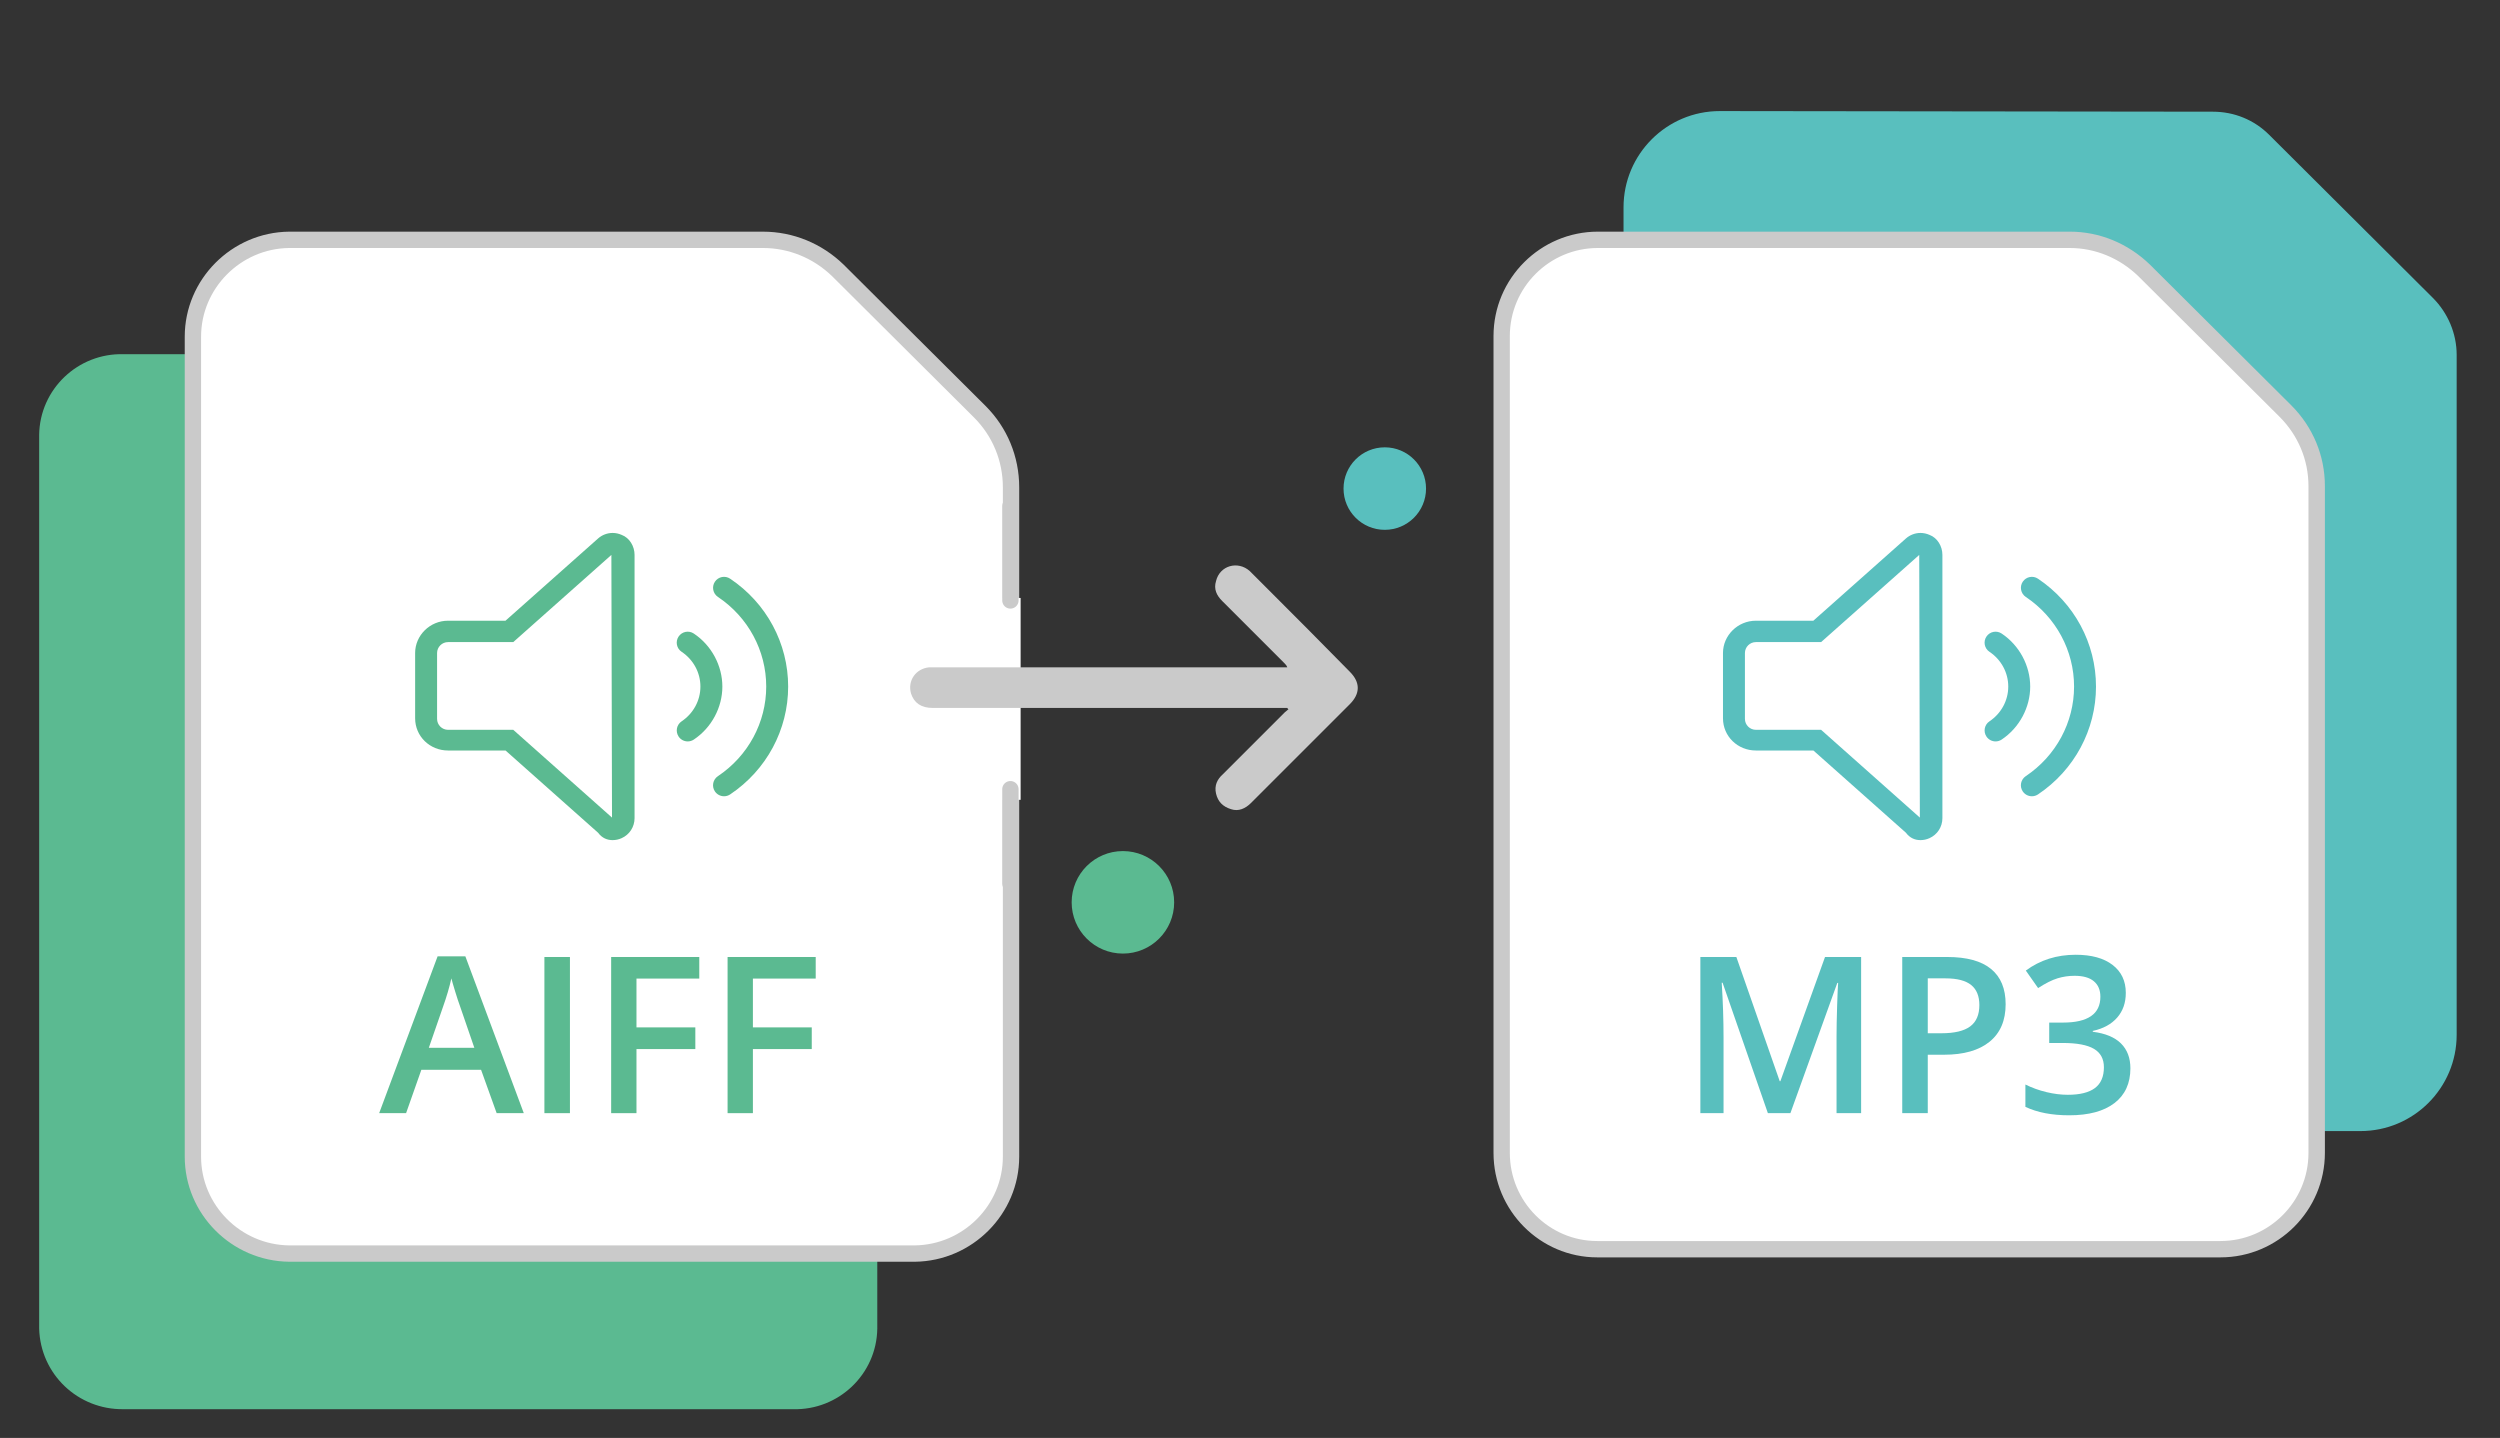 <?xml version="1.0" encoding="utf-8"?>
<!-- Generator: Adobe Illustrator 16.0.2, SVG Export Plug-In . SVG Version: 6.00 Build 0)  -->
<!DOCTYPE svg PUBLIC "-//W3C//DTD SVG 1.1//EN" "http://www.w3.org/Graphics/SVG/1.1/DTD/svg11.dtd">
<svg version="1.1" id="Layer_1" xmlns="http://www.w3.org/2000/svg" xmlns:xlink="http://www.w3.org/1999/xlink" x="0px" y="0px"
	 width="612px" height="352px" viewBox="0 0 612 352" enable-background="new 0 0 612 352" xml:space="preserve">
<rect x="0" y="0" width="612" height="352" fill="#333333" stroke="none"/>
<g>
	<rect x="7.75" y="-10.6" fill="none" width="612" height="367.199"/>
	<path id="Path_101390" fill="#59BFBE" d="M421.003,27.191c-13.005,0-23.563,10.557-23.563,23.562l0,0v202.573
		c0,13.004,10.561,23.561,23.563,23.561h156.825c13.005,0,23.563-10.557,23.563-23.561V86.861c0-5.202-2.143-10.252-5.813-13.924
		l-40.086-39.933c-3.675-3.672-8.568-5.661-13.771-5.661L421.003,27.191L421.003,27.191z"/>
	<rect x="7.75" y="-10.6" fill="none" width="612" height="367.199"/>
	<path id="Path_101359" fill="#5BBA91" d="M214.759,106.445v218.791c-0.153,11.174-9.486,20.043-20.655,19.734H30.241
		c-11.169,0.154-20.349-8.563-20.655-19.734V106.445c0.153-11.17,9.486-20.043,20.655-19.736h163.863
		C205.273,86.402,214.453,95.275,214.759,106.445z"/>
	<path fill="#FFFFFF" d="M47.224,283.16V82.424c0-13.004,10.557-23.563,23.562-23.714H186.76c6.885,0,13.464,2.754,18.36,7.497
		l34.731,34.578c4.896,4.896,7.65,11.476,7.65,18.513V283.16c0,13.006-10.557,23.563-23.562,23.715H70.786
		C57.781,306.723,47.224,296.166,47.224,283.16z"/>
	<path fill="#CACACA" d="M223.939,308.875H70.786c-14.105-0.166-25.562-11.701-25.562-25.715V82.424
		c0-14.014,11.457-25.548,25.539-25.714h115.998c7.372,0,14.386,2.863,19.751,8.061l34.75,34.598
		c5.314,5.314,8.239,12.392,8.239,19.931V283.16c0,14.014-11.457,25.549-25.539,25.715
		C223.955,308.875,223.947,308.875,223.939,308.875z M70.786,60.709c-11.879,0.141-21.562,9.88-21.562,21.714V283.16
		c0,11.834,9.683,21.574,21.585,21.715h153.117c11.897-0.146,21.575-9.885,21.575-21.715V119.297c0-6.47-2.509-12.543-7.064-17.099
		l-34.728-34.575c-4.596-4.452-10.622-6.915-16.949-6.915L70.786,60.709L70.786,60.709z"/>
	<g>
		<g>
			<g>
				<g>
					<g>
						<g>
							<g>
								<g>
									<g>
										<g>
											<defs>
												<rect id="SVGID_1_" x="7.75" y="-10.6" width="612" height="367.199"/>
											</defs>
											<clipPath id="SVGID_2_">
												<use xlink:href="#SVGID_1_"  overflow="visible"/>
											</clipPath>
											
												<line id="Line_6856" clip-path="url(#SVGID_2_)" fill="none" stroke="#FFFFFF" stroke-width="5" x1="247.348" y1="146.379" x2="247.348" y2="195.797"/>
										</g>
									</g>
								</g>
							</g>
						</g>
					</g>
				</g>
			</g>
		</g>
	</g>
	<g>
		<g>
			<g>
				<g>
					<g>
						<g>
							<g>
								<g>
									<g>
										<g>
											<defs>
												<rect id="SVGID_3_" x="7.75" y="-10.6" width="612" height="367.199"/>
											</defs>
											<clipPath id="SVGID_4_">
												<use xlink:href="#SVGID_3_"  overflow="visible"/>
											</clipPath>
											
												<line id="Line_6857" clip-path="url(#SVGID_4_)" fill="none" stroke="#CACACA" stroke-width="4" stroke-linecap="round" x1="247.348" y1="193.195" x2="247.348" y2="216.299"/>
										</g>
									</g>
								</g>
							</g>
						</g>
					</g>
				</g>
			</g>
		</g>
	</g>
	<g>
		<g>
			<g>
				<g>
					<g>
						<g>
							<g>
								<g>
									<g>
										<g>
											<defs>
												<rect id="SVGID_5_" x="7.75" y="-10.6" width="612" height="367.199"/>
											</defs>
											<clipPath id="SVGID_6_">
												<use xlink:href="#SVGID_5_"  overflow="visible"/>
											</clipPath>
											
												<line id="Line_6858" clip-path="url(#SVGID_6_)" fill="none" stroke="#CACACA" stroke-width="4" stroke-linecap="round" x1="247.348" y1="123.887" x2="247.348" y2="146.99"/>
										</g>
									</g>
								</g>
							</g>
						</g>
					</g>
				</g>
			</g>
		</g>
	</g>
	<rect x="7.75" y="-10.6" fill="none" width="612" height="367.199"/>
	<g id="Path_101552">
		<path fill="#FFFFFF" d="M367.605,282.242V82.271c0-13.006,10.56-23.563,23.563-23.563h115.516c6.89,0,13.313,2.754,18.207,7.497
			l34.577,34.425c4.896,4.896,7.65,11.475,7.65,18.359v163.251c0,13.005-10.563,23.562-23.563,23.562H391.016
			C378.01,305.805,367.605,295.248,367.605,282.242z"/>
		<path fill="#CACACA" d="M543.557,307.805H391.016c-14.012,0-25.404-11.467-25.404-25.563V82.271
			c0-14.096,11.47-25.563,25.563-25.563h115.518c7.271,0,14.23,2.863,19.604,8.061l34.598,34.443
			c5.313,5.313,8.239,12.336,8.239,19.778v163.25C569.118,296.338,557.65,307.805,543.557,307.805z M391.168,60.709
			c-11.893,0-21.563,9.673-21.563,21.563v199.972c0,11.889,9.604,21.561,21.403,21.561H543.55c11.896,0,21.563-9.672,21.563-21.561
			V118.991c0-6.373-2.514-12.392-7.064-16.946l-34.574-34.42c-4.597-4.452-10.563-6.915-16.797-6.915H391.168L391.168,60.709z"/>
	</g>
	<rect x="7.75" y="-10.6" fill="none" width="612" height="367.199"/>
	<rect x="7.75" y="-10.6" fill="none" width="612" height="367.199"/>
	<rect x="7.75" y="-10.6" fill="none" width="612" height="367.199"/>
	<rect x="7.75" y="-10.6" fill="none" width="612" height="367.199"/>
	<circle fill="#5BBA91" cx="274.888" cy="220.89" r="12.546"/>
	<rect x="7.75" y="-10.6" fill="none" width="612" height="367.199"/>
	<circle fill="#59BFBE" cx="338.995" cy="119.604" r="10.098"/>
	<path fill="#CACACA" d="M315.127,173.307c-0.459,0-0.768,0-1.227,0c-28.458,0-57.066,0-85.524,0c-2.907,0-4.59-1.225-5.355-3.521
		c-0.918-3.213,1.224-6.12,4.437-6.426c0.459,0,0.918,0,1.377,0c28.305,0,56.61,0,84.915,0c0.459,0,0.766,0,1.377,0
		c-0.152-0.459-0.459-0.767-0.768-1.071c-5.047-5.049-10.098-10.099-15.146-15.146c-1.377-1.377-2.142-2.906-1.53-4.896
		c0.918-3.824,5.355-5.05,8.262-2.447c1.377,1.377,2.754,2.754,4.131,4.131c6.885,6.885,13.613,13.617,20.35,20.502
		c2.604,2.603,2.604,5.354,0,7.958c-8.104,8.106-16.219,16.217-24.175,24.172c-1.377,1.377-3.06,2.144-4.896,1.522
		c-1.989-0.604-3.213-1.836-3.672-3.819c-0.459-1.986,0.306-3.521,1.683-4.74c5.049-5.054,10.098-10.104,15.146-15.146
		c0.313-0.308,0.612-0.459,0.918-0.767C315.279,173.611,315.279,173.459,315.127,173.307z"/>
	<g>
		<path fill="#5BBA91" d="M152.186,130.943c-0.706-0.314-1.465-0.479-2.211-0.479c-1.288,0-2.568,0.469-3.571,1.358l-22.659,20.128
			h-14.058c-4.459,0-8.063,3.607-8.063,7.906v15.967c0,4.443,3.604,7.9,8.063,7.9h14.069l22.648,20.125
			c0.995,1.34,2.276,1.813,3.564,1.813c0.747,0,1.5-0.158,2.208-0.479c1.943-0.869,3.163-2.781,3.163-4.896v-64.451
			C155.341,133.728,154.117,131.658,152.186,130.943z M125.646,178.66h-15.959c-1.486,0-2.691-1.203-2.691-2.682v-16.112
			c0-1.479,1.205-2.681,2.691-2.681h15.959l24.02-21.34l0.153,64.301L125.646,178.66z"/>
		<path fill="#5BBA91" d="M178.736,141.666c-1.226-0.828-2.897-0.498-3.723,0.735c-0.826,1.229-0.497,2.903,0.735,3.726
			c7.405,4.957,11.823,13.16,11.823,21.941c0,8.777-4.423,16.986-11.828,21.938c-1.234,0.826-1.563,2.494-0.735,3.728
			c0.526,0.771,1.361,1.19,2.236,1.19c0.515,0,1.032-0.145,1.491-0.448c8.902-5.961,14.206-15.832,14.206-26.404
			C192.942,157.495,187.638,147.621,178.736,141.666z"/>
		<path fill="#5BBA91" d="M169.845,155.092c-1.231-0.825-2.902-0.496-3.728,0.742c-0.821,1.232-0.499,2.896,0.74,3.722
			c2.887,1.934,4.604,5.103,4.604,8.517c0,3.404-1.722,6.578-4.598,8.508c-1.236,0.824-1.562,2.494-0.738,3.729
			c0.515,0.772,1.373,1.19,2.224,1.19c0.517,0,1.032-0.146,1.496-0.453c4.383-2.924,6.989-7.922,6.989-12.975
			C176.832,163.012,174.226,158.012,169.845,155.092z"/>
	</g>
	<g>
		<path fill="#59BFBE" d="M472.348,130.943c-0.707-0.314-1.465-0.479-2.211-0.479c-1.289,0-2.568,0.469-3.572,1.358l-22.658,20.128
			h-14.059c-4.459,0-8.063,3.607-8.063,7.906v15.967c0,4.443,3.604,7.9,8.063,7.9h14.069l22.647,20.125
			c0.996,1.34,2.277,1.813,3.564,1.813c0.747,0,1.5-0.158,2.208-0.479c1.943-0.869,3.163-2.781,3.163-4.896v-64.451
			C475.502,133.728,474.278,131.658,472.348,130.943z M445.807,178.66h-15.959c-1.485,0-2.69-1.203-2.69-2.682v-16.112
			c0-1.479,1.205-2.681,2.69-2.681h15.959l24.021-21.34l0.153,64.301L445.807,178.66z"/>
		<path fill="#59BFBE" d="M498.896,141.666c-1.226-0.828-2.896-0.498-3.723,0.735c-0.826,1.229-0.496,2.903,0.735,3.726
			c7.405,4.957,11.823,13.16,11.823,21.941c0,8.777-4.424,16.986-11.828,21.938c-1.234,0.826-1.563,2.494-0.735,3.728
			c0.526,0.771,1.361,1.19,2.236,1.19c0.515,0,1.032-0.145,1.491-0.448c8.902-5.961,14.205-15.832,14.205-26.404
			C513.104,157.495,507.799,147.621,498.896,141.666z"/>
		<path fill="#59BFBE" d="M490.006,155.092c-1.23-0.825-2.902-0.496-3.728,0.742c-0.821,1.232-0.499,2.896,0.739,3.722
			c2.888,1.934,4.604,5.103,4.604,8.517c0,3.404-1.722,6.578-4.599,8.508c-1.235,0.824-1.562,2.494-0.737,3.729
			c0.515,0.772,1.373,1.19,2.224,1.19c0.518,0,1.032-0.146,1.496-0.453c4.383-2.924,6.989-7.922,6.989-12.975
			C496.993,163.012,494.387,158.012,490.006,155.092z"/>
	</g>
	<g enable-background="new    ">
		<path fill="#5BBA91" d="M121.582,272.501l-3.817-10.616h-14.617l-3.739,10.616H92.82l14.303-38.385h6.798l14.303,38.385H121.582z
			 M116.117,256.499l-3.582-10.407c-0.262-0.696-0.624-1.795-1.085-3.294s-0.78-2.598-0.954-3.295
			c-0.471,2.145-1.16,4.488-2.066,7.033l-3.451,9.963H116.117z"/>
		<path fill="#5BBA91" d="M133.27,272.501v-38.228h6.25v38.228H133.27z"/>
		<path fill="#5BBA91" d="M155.809,272.501h-6.197v-38.228h21.572v5.282h-15.375v11.949h14.408v5.308h-14.408V272.501z"/>
		<path fill="#5BBA91" d="M184.31,272.501h-6.197v-38.228h21.572v5.282H184.31v11.949h14.408v5.308H184.31V272.501z"/>
	</g>
	<g enable-background="new    ">
		<path fill="#59BFBE" d="M432.776,272.501l-11.087-31.926h-0.209c0.297,4.741,0.444,9.187,0.444,13.335v18.591h-5.674v-38.228
			h8.812l10.616,30.409h0.157l10.93-30.409h8.838v38.228h-6.015v-18.904c0-1.9,0.048-4.376,0.144-7.426
			c0.096-3.051,0.18-4.898,0.249-5.544h-0.21l-11.479,31.874H432.776z"/>
		<path fill="#59BFBE" d="M490.98,245.831c0,3.991-1.308,7.051-3.922,9.178c-2.615,2.127-6.337,3.189-11.166,3.189h-3.974v14.303
			h-6.249v-38.228h11.008c4.775,0,8.354,0.977,10.733,2.929S490.98,242.03,490.98,245.831z M471.919,252.942h3.32
			c3.208,0,5.561-0.558,7.06-1.673c1.5-1.115,2.249-2.859,2.249-5.229c0-2.196-0.671-3.835-2.013-4.916
			c-1.344-1.081-3.436-1.621-6.275-1.621h-4.341V252.942z"/>
		<path fill="#59BFBE" d="M520.396,243.059c0,2.424-0.706,4.441-2.117,6.054c-1.412,1.612-3.4,2.697-5.963,3.255v0.209
			c3.068,0.384,5.369,1.339,6.904,2.863c1.533,1.525,2.301,3.553,2.301,6.079c0,3.679-1.299,6.516-3.896,8.512
			s-6.293,2.994-11.086,2.994c-4.236,0-7.811-0.688-10.721-2.066v-5.465c1.621,0.803,3.338,1.421,5.15,1.856
			c1.813,0.437,3.557,0.654,5.23,0.654c2.963,0,5.177-0.55,6.641-1.647c1.465-1.099,2.197-2.798,2.197-5.099
			c0-2.04-0.812-3.539-2.433-4.498c-1.621-0.958-4.166-1.438-7.635-1.438h-3.321v-4.994h3.373c6.102,0,9.152-2.109,9.152-6.328
			c0-1.638-0.532-2.902-1.596-3.791c-1.063-0.889-2.632-1.334-4.706-1.334c-1.447,0-2.842,0.205-4.184,0.615
			c-1.343,0.409-2.929,1.207-4.759,2.392l-3.007-4.288c3.503-2.579,7.573-3.869,12.21-3.869c3.854,0,6.859,0.828,9.021,2.483
			C519.315,237.864,520.396,240.148,520.396,243.059z"/>
	</g>
</g>
</svg>
